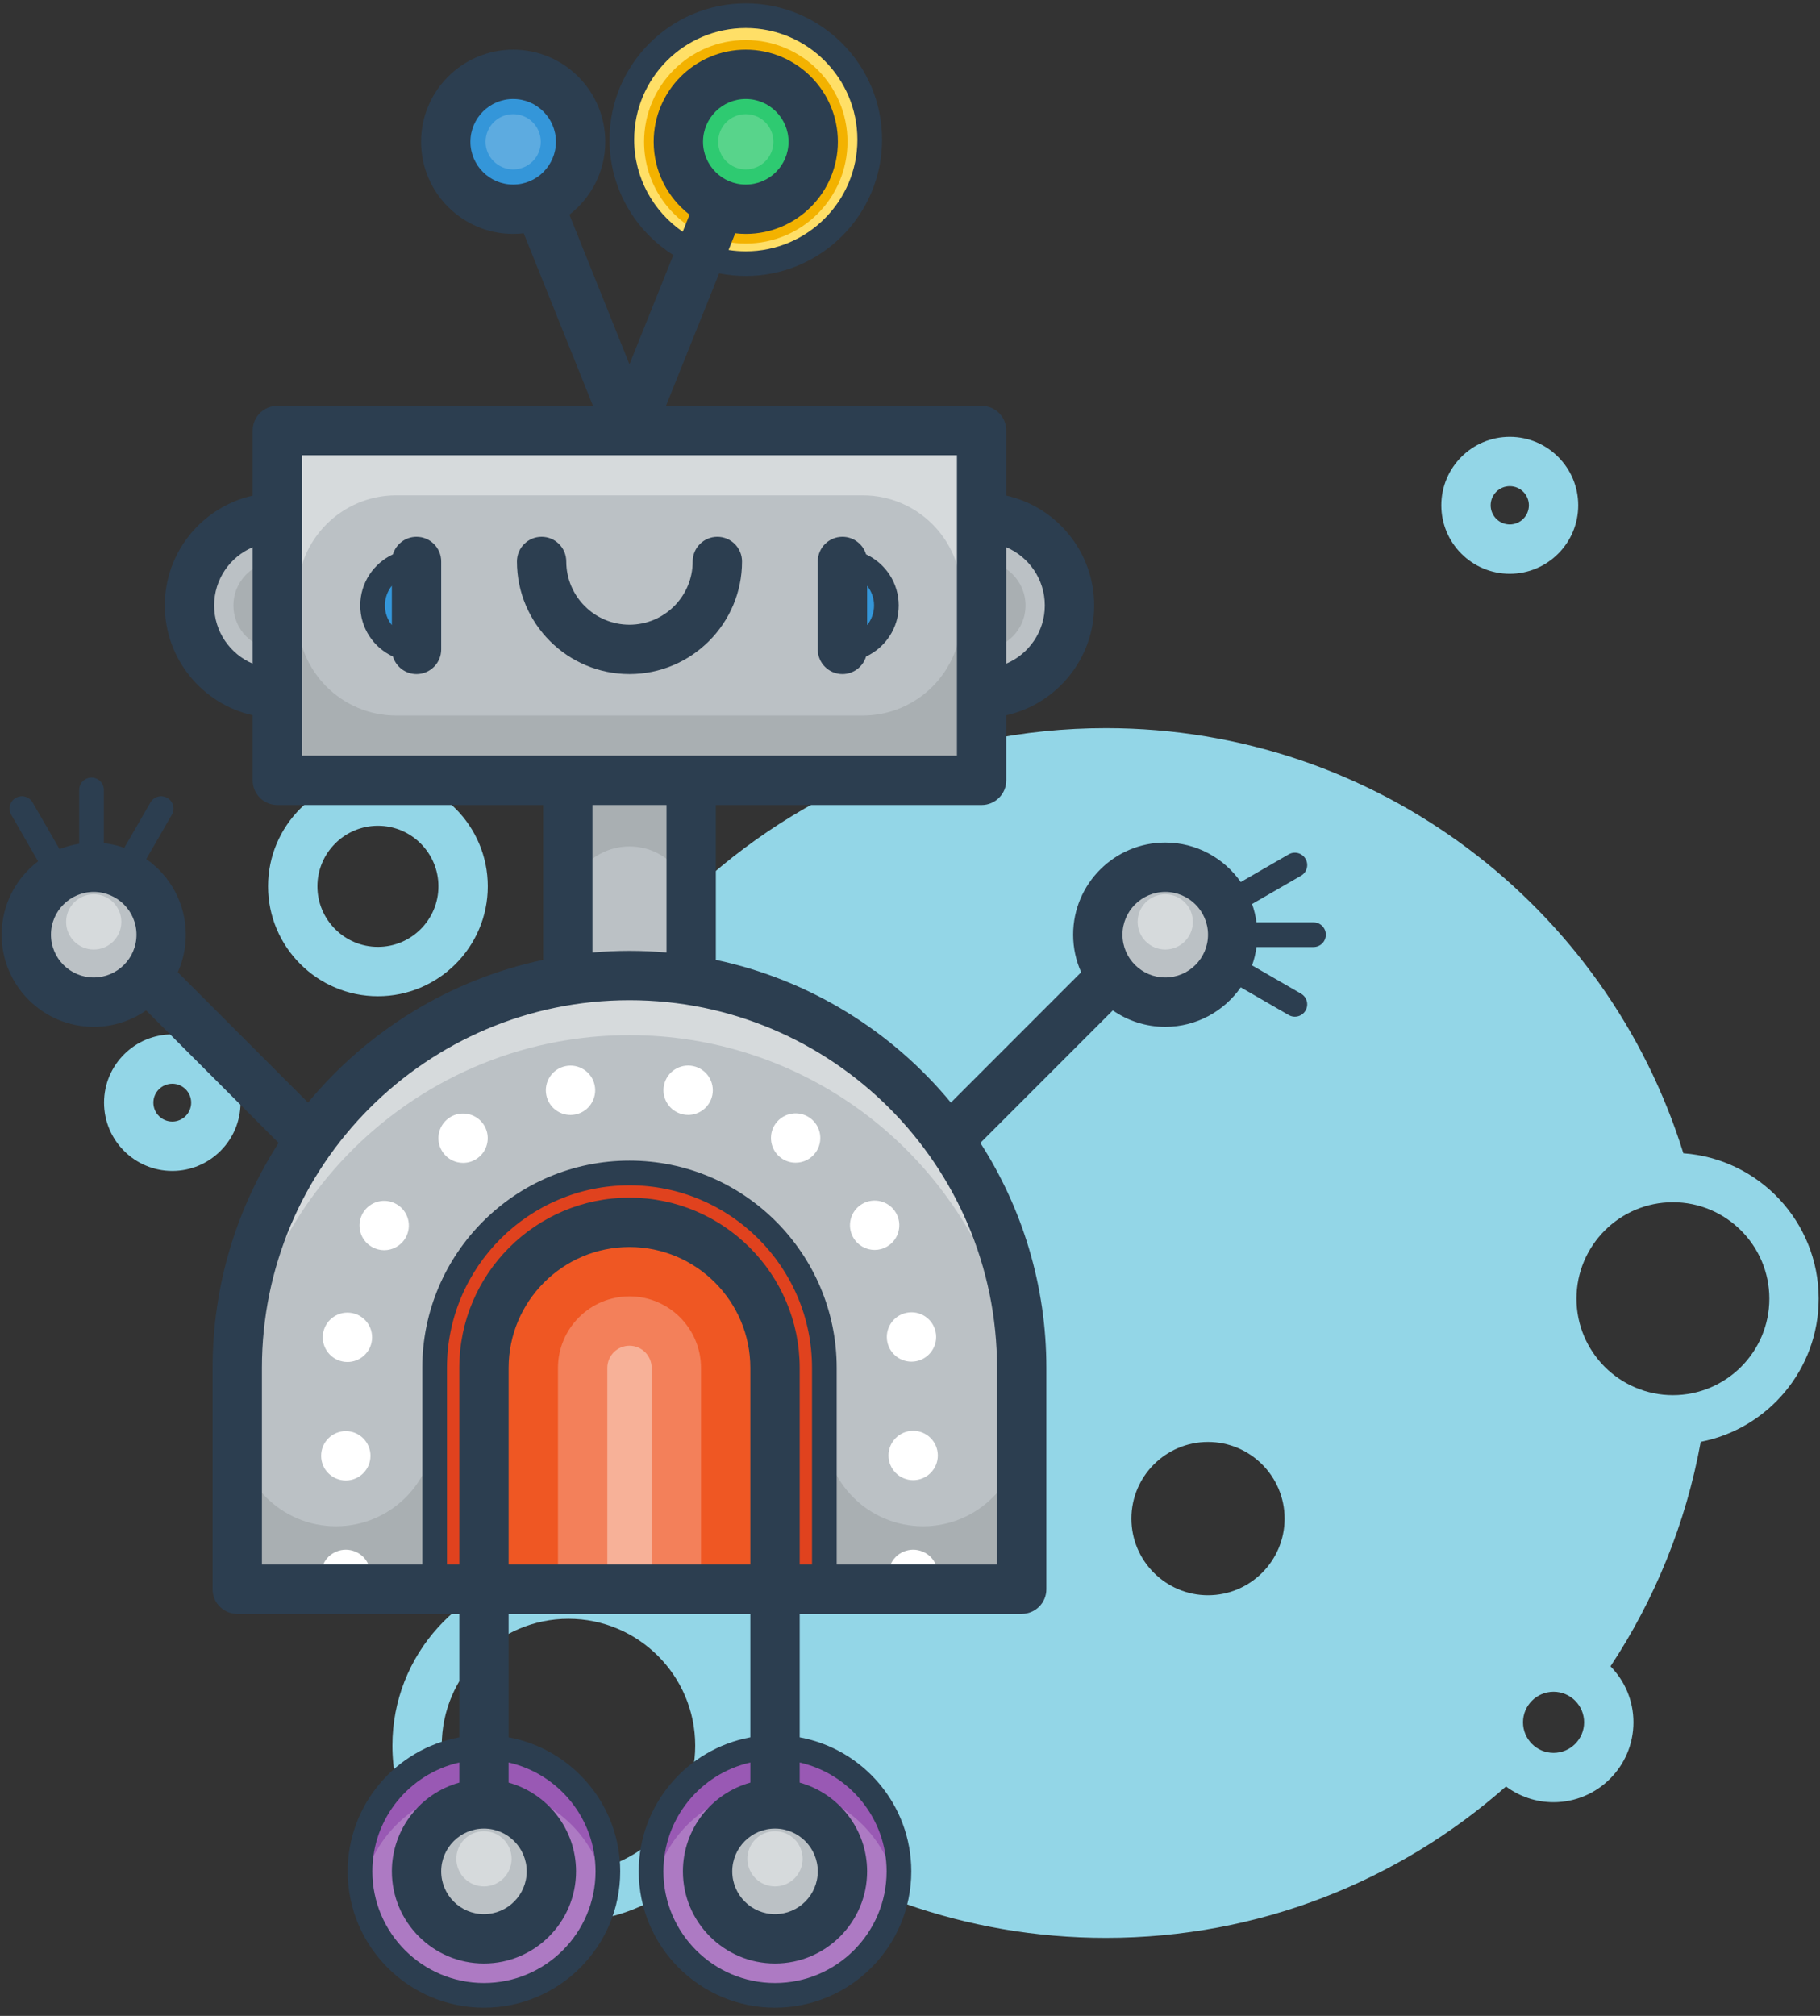 <?xml version="1.0" encoding="UTF-8"?>
<svg width="196px" height="217px" viewBox="0 0 196 217" version="1.1" xmlns="http://www.w3.org/2000/svg" xmlns:xlink="http://www.w3.org/1999/xlink">
    <rect x="0" y="0" width="196" height="217" fill="#333333" stroke="none"/>
    <!-- Generator: Sketch 52.6 (67491) - http://www.bohemiancoding.com/sketch -->
    <title>RobotsRobots-24</title>
    <desc>Created with Sketch.</desc>
    <g id="Page-1" stroke="none" stroke-width="1" fill="none" fill-rule="evenodd">
        <g id="Artboard-01" transform="translate(-5970, -94)">
            <g id="Group-14" transform="translate(-37, 11)">
                <g id="RobotsRobots-24" transform="translate(6007, 83)">
                    <path d="M40.699,101.927 C37.106,101.927 34.182,99.003 34.182,95.409 C34.182,91.816 37.106,88.892 40.699,88.892 C44.293,88.892 47.216,91.816 47.216,95.409 C47.216,99.003 44.293,101.927 40.699,101.927 Z M40.699,83.579 C34.176,83.579 28.869,88.886 28.869,95.409 C28.869,101.933 34.176,107.24 40.699,107.24 C47.222,107.24 52.53,101.933 52.53,95.409 C52.53,88.886 47.222,83.579 40.699,83.579 Z M160.532,54.394 C160.532,53.259 161.455,52.335 162.59,52.335 C163.725,52.335 164.649,53.259 164.649,54.394 C164.649,55.529 163.725,56.453 162.59,56.453 C161.455,56.453 160.532,55.529 160.532,54.394 Z M169.962,54.394 C169.962,50.329 166.655,47.022 162.59,47.022 C158.525,47.022 155.218,50.329 155.218,54.394 C155.218,58.459 158.525,61.766 162.59,61.766 C166.655,61.766 169.962,58.459 169.962,54.394 Z M18.553,120.731 C17.431,120.731 16.517,119.818 16.517,118.694 C16.517,117.572 17.431,116.659 18.553,116.659 C19.676,116.659 20.589,117.572 20.589,118.694 C20.589,119.818 19.676,120.731 18.553,120.731 Z M11.204,118.694 C11.204,122.747 14.501,126.044 18.553,126.044 C22.606,126.044 25.902,122.747 25.902,118.694 C25.902,114.643 22.606,111.346 18.553,111.346 C14.501,111.346 11.204,114.643 11.204,118.694 Z M61.22,201.551 C53.695,201.551 47.572,195.428 47.572,187.902 C47.572,180.376 53.695,174.253 61.22,174.253 C68.746,174.253 74.869,180.376 74.869,187.902 C74.869,195.428 68.746,201.551 61.22,201.551 Z M138.343,163.469 C138.343,168.018 134.641,171.719 130.093,171.719 C125.543,171.719 121.843,168.018 121.843,163.469 C121.843,158.92 125.543,155.218 130.093,155.218 C134.641,155.218 138.343,158.92 138.343,163.469 Z M180.159,150.182 C174.433,150.182 169.774,145.524 169.774,139.797 C169.774,134.071 174.433,129.412 180.159,129.412 C185.886,129.412 190.545,134.071 190.545,139.797 C190.545,145.524 185.886,150.182 180.159,150.182 Z M170.596,185.397 C170.596,187.211 169.12,188.688 167.306,188.688 C165.492,188.688 164.016,187.211 164.016,185.397 C164.016,183.583 165.492,182.108 167.306,182.108 C169.12,182.108 170.596,183.583 170.596,185.397 Z M181.286,124.144 C173.046,97.633 148.321,78.383 119.1,78.383 C83.14,78.383 53.99,107.534 53.99,143.493 C53.99,152.565 55.847,161.202 59.199,169.049 C49.69,170.061 42.258,178.129 42.258,187.902 C42.258,198.357 50.765,206.864 61.22,206.864 C69.272,206.864 76.164,201.816 78.909,194.721 C89.977,203.417 103.933,208.603 119.1,208.603 C135.621,208.603 150.702,202.446 162.183,192.305 C163.615,193.37 165.388,194.001 167.306,194.001 C172.05,194.001 175.909,190.141 175.909,185.397 C175.909,183.051 174.964,180.923 173.437,179.37 C178.19,172.185 181.558,164.005 183.156,155.205 C190.384,153.802 195.858,147.429 195.858,139.797 C195.858,131.52 189.418,124.724 181.286,124.144 Z" id="Fill-1" fill="#93D6E7"></path>
                    <polyline id="Fill-9" fill="#D6DADC" points="105.71 74.635 105.71 84.001 29.869 84.001 29.869 46.344 105.71 46.344 105.71 74.635"></polyline>
                    <polygon id="Fill-10" fill="#A9AFB2" points="30.736 82.438 103.531 82.438 103.531 65.172 30.736 65.172"></polygon>
                    <path d="M103.531,66.398 C103.531,72.267 98.773,77.025 92.904,77.025 L42.675,77.025 C36.806,77.025 32.048,72.267 32.048,66.398 L32.048,63.947 C32.048,58.078 36.806,53.32 42.675,53.32 L92.904,53.32 C98.773,53.32 103.531,58.078 103.531,63.947 L103.531,66.398" id="Fill-11" fill="#BBC1C5"></path>
                    <path d="M110.03,147.249 L110.03,171.069 L88.777,171.069 L88.777,147.249 C88.777,135.679 79.361,126.264 67.791,126.264 C56.218,126.264 46.806,135.679 46.806,147.249 L46.806,171.069 L25.551,171.069 L25.551,147.249 C25.551,138.089 28.466,129.611 33.421,122.691 C39.861,113.695 49.743,107.332 61.146,105.531 C63.312,105.188 65.53,105.009 67.791,105.009 C70.052,105.009 72.27,105.188 74.436,105.531 C85.838,107.332 95.721,113.695 102.158,122.691 C107.116,129.611 110.03,138.089 110.03,147.249" id="Fill-12" fill="#D6DADC"></path>
                    <polygon id="Fill-13" fill="#A9AFB2" points="88.777 169.474 108.845 169.474 108.845 151.721 88.777 151.721"></polygon>
                    <polygon id="Fill-14" fill="#A9AFB2" points="27.206 169.474 47.274 169.474 47.274 151.721 27.206 151.721"></polygon>
                    <path d="M55.264,7.999 C59.276,7.999 62.528,11.252 62.528,15.26 C62.528,19.272 59.276,22.524 55.264,22.524 C51.256,22.524 48.004,19.272 48.004,15.26 C48.004,11.252 51.256,7.999 55.264,7.999" id="Fill-15" fill="#3496D9"></path>
                    <path d="M75.384,27.439 C70.453,25.478 66.967,20.661 66.967,15.034 C66.967,7.662 72.945,1.687 80.315,1.687 C87.687,1.687 93.663,7.662 93.663,15.034 C93.663,22.404 87.687,28.382 80.315,28.382 C78.572,28.382 76.909,28.047 75.384,27.439" id="Fill-16" fill="#FFDF67"></path>
                    <path d="M76.269,25.439 C72.224,23.83 69.363,19.878 69.363,15.262 C69.363,9.213 74.268,4.311 80.315,4.311 C86.364,4.311 91.266,9.213 91.266,15.262 C91.266,21.308 86.364,26.213 80.315,26.213 C78.884,26.213 77.52,25.938 76.269,25.439" id="Fill-17" fill="#F3B200"></path>
                    <path d="M80.315,7.999 C84.326,7.999 87.575,11.252 87.575,15.26 C87.575,19.272 84.326,22.524 80.315,22.524 C76.305,22.524 73.054,19.272 73.054,15.26 C73.054,11.252 76.305,7.999 80.315,7.999" id="Fill-18" fill="#2ECA71"></path>
                    <path d="M44.855,60.44 L44.855,69.904 C42.244,69.904 40.124,67.786 40.124,65.172 C40.124,62.558 42.244,60.44 44.855,60.44" id="Fill-19" fill="#3496D9"></path>
                    <path d="M90.724,60.44 C93.338,60.44 95.455,62.558 95.455,65.172 C95.455,67.786 93.338,69.904 90.724,69.904 L90.724,60.44" id="Fill-20" fill="#3496D9"></path>
                    <path d="M52.119,188.096 C44.747,188.096 38.772,194.071 38.772,201.444 C38.772,202.199 38.835,202.94 38.955,203.659 C40.009,209.974 45.501,214.788 52.119,214.788 C58.734,214.788 64.225,209.974 65.28,203.659 C65.4,202.94 65.463,202.199 65.463,201.444 C65.463,194.071 59.489,188.096 52.119,188.096" id="Fill-21" fill="#9959B4"></path>
                    <path d="M83.463,188.096 C76.09,188.096 70.115,194.071 70.115,201.444 C70.115,202.199 70.179,202.94 70.299,203.659 C71.353,209.974 76.845,214.788 83.463,214.788 C90.078,214.788 95.573,209.974 96.624,203.659 C96.747,202.94 96.81,202.199 96.81,201.444 C96.81,194.071 90.832,188.096 83.463,188.096" id="Fill-22" fill="#9959B4"></path>
                    <path d="M52.119,192.526 C45.501,192.526 40.009,197.339 38.955,203.659 C40.009,209.974 45.501,214.788 52.119,214.788 C58.734,214.788 64.225,209.974 65.28,203.659 C64.225,197.339 58.734,192.526 52.119,192.526" id="Fill-23" fill="#AD7AC3"></path>
                    <path d="M83.463,192.526 C76.845,192.526 71.353,197.339 70.299,203.659 C71.353,209.974 76.845,214.788 83.463,214.788 C90.078,214.788 95.573,209.974 96.624,203.659 C95.573,197.339 90.078,192.526 83.463,192.526" id="Fill-24" fill="#AD7AC3"></path>
                    <path d="M52.119,194.181 C56.128,194.181 59.38,197.432 59.38,201.444 C59.38,205.453 56.128,208.705 52.119,208.705 C48.107,208.705 44.855,205.453 44.855,201.444 C44.855,197.432 48.107,194.181 52.119,194.181" id="Fill-25" fill="#BBC1C5"></path>
                    <path d="M83.463,194.181 C87.472,194.181 90.724,197.432 90.724,201.444 C90.724,205.453 87.472,208.705 83.463,208.705 C79.451,208.705 76.202,205.453 76.202,201.444 C76.202,197.432 79.451,194.181 83.463,194.181" id="Fill-26" fill="#BBC1C5"></path>
                    <path d="M83.463,147.249 L83.463,171.069 L52.119,171.069 L52.119,147.249 C52.119,138.609 59.149,131.577 67.791,131.577 C76.433,131.577 83.463,138.609 83.463,147.249" id="Fill-27" fill="#EF5723"></path>
                    <path d="M60.089,171.069 L60.089,147.249 C60.089,143.003 63.544,139.547 67.791,139.547 C72.038,139.547 75.492,143.003 75.492,147.249 L75.492,171.069 L60.089,171.069" id="Fill-28" fill="#F3805A"></path>
                    <path d="M65.403,171.071 L65.403,147.249 C65.403,145.933 66.474,144.861 67.791,144.861 C69.108,144.861 70.179,145.933 70.179,147.249 L70.179,171.071 L65.403,171.071" id="Fill-29" fill="#F7B198"></path>
                    <path d="M88.777,147.249 L88.777,171.069 L83.463,171.069 L83.463,147.249 C83.463,138.609 76.433,131.577 67.791,131.577 C59.149,131.577 52.119,138.609 52.119,147.249 L52.119,171.069 L46.806,171.069 L46.806,147.249 C46.806,135.679 56.218,126.264 67.791,126.264 C79.361,126.264 88.777,135.679 88.777,147.249" id="Fill-30" fill="#E0421E"></path>
                    <path d="M29.869,55.709 L29.869,74.635 C24.643,74.635 20.406,70.398 20.406,65.172 C20.406,59.946 24.643,55.709 29.869,55.709" id="Fill-31" fill="#BBC1C5"></path>
                    <path d="M17.355,100.616 C17.355,104.627 14.103,107.876 10.092,107.876 C6.083,107.876 2.831,104.627 2.831,100.616 C2.831,96.604 6.083,93.355 10.092,93.355 C14.103,93.355 17.355,96.604 17.355,100.616" id="Fill-32" fill="#BBC1C5"></path>
                    <path d="M125.487,93.355 C129.498,93.355 132.75,96.604 132.75,100.616 C132.75,104.627 129.498,107.876 125.487,107.876 C121.478,107.876 118.226,104.627 118.226,100.616 C118.226,96.604 121.478,93.355 125.487,93.355" id="Fill-33" fill="#BBC1C5"></path>
                    <path d="M105.71,55.709 C110.939,55.709 115.176,59.946 115.176,65.172 C115.176,70.398 110.939,74.635 105.71,74.635 L105.71,55.709" id="Fill-34" fill="#BBC1C5"></path>
                    <path d="M105.71,60.44 C108.325,60.44 110.443,62.559 110.443,65.172 C110.443,67.785 108.325,69.904 105.71,69.904 L105.71,60.44" id="Fill-35" fill="#A9AFB2"></path>
                    <path d="M29.871,60.44 C27.257,60.44 25.138,62.559 25.138,65.172 C25.138,67.785 27.257,69.904 29.871,69.904 L29.871,60.44" id="Fill-36" fill="#A9AFB2"></path>
                    <path d="M74.436,84.001 L74.436,105.531 C72.27,105.188 70.052,105.01 67.791,105.01 C65.53,105.01 63.312,105.188 61.146,105.531 L61.146,84.001 L74.436,84.001" id="Fill-37" fill="#A9AFB2"></path>
                    <path d="M74.436,97.762 L74.436,105.531 C72.27,105.301 70.052,105.182 67.791,105.182 C65.53,105.182 63.312,105.301 61.146,105.531 L61.146,97.762 C61.146,94.092 64.121,91.117 67.791,91.117 C71.461,91.117 74.436,94.092 74.436,97.762" id="Fill-38" fill="#BBC1C5"></path>
                    <path d="M110.03,153.668 L110.03,153.669 C110.03,159.538 105.272,164.296 99.403,164.296 C93.534,164.296 88.777,159.538 88.777,153.669 L88.777,147.517 C88.777,135.962 79.549,126.375 67.995,126.265 C56.328,126.154 46.806,135.611 46.806,147.249 L46.806,153.669 C46.806,159.538 42.048,164.296 36.178,164.296 C30.309,164.296 25.551,159.538 25.551,153.669 L25.551,153.668 C25.551,144.507 28.466,136.03 33.421,129.109 C39.861,120.113 49.743,113.751 61.146,111.949 C63.312,111.607 65.53,111.429 67.791,111.429 C70.052,111.429 72.27,111.607 74.436,111.949 C85.838,113.751 95.721,120.113 102.158,129.109 C107.116,136.03 110.03,144.507 110.03,153.668" id="Fill-39" fill="#BBC1C5"></path>
                    <path d="M125.488,96.265 C127.129,96.265 128.461,97.596 128.461,99.238 C128.461,100.88 127.129,102.212 125.488,102.212 C123.845,102.212 122.514,100.88 122.514,99.238 C122.514,97.596 123.845,96.265 125.488,96.265" id="Fill-40" fill="#D6DADC"></path>
                    <path d="M10.094,96.265 C11.735,96.265 13.067,97.596 13.067,99.238 C13.067,100.88 11.735,102.212 10.094,102.212 C8.451,102.212 7.12,100.88 7.12,99.238 C7.12,97.596 8.451,96.265 10.094,96.265" id="Fill-41" fill="#D6DADC"></path>
                    <path d="M52.118,197.116 C53.759,197.116 55.091,198.447 55.091,200.089 C55.091,201.732 53.759,203.063 52.118,203.063 C50.476,203.063 49.144,201.732 49.144,200.089 C49.144,198.447 50.476,197.116 52.118,197.116" id="Fill-42" fill="#D6DADC"></path>
                    <path d="M83.463,197.116 C85.105,197.116 86.436,198.447 86.436,200.089 C86.436,201.732 85.105,203.063 83.463,203.063 C81.821,203.063 80.489,201.732 80.489,200.089 C80.489,198.447 81.821,197.116 83.463,197.116" id="Fill-43" fill="#D6DADC"></path>
                    <path d="M80.315,12.288 C81.956,12.288 83.288,13.62 83.288,15.261 C83.288,16.903 81.956,18.235 80.315,18.235 C78.672,18.235 77.342,16.903 77.342,15.261 C77.342,13.62 78.672,12.288 80.315,12.288" id="Fill-44" fill="#58D48B"></path>
                    <path d="M55.265,12.288 C56.907,12.288 58.238,13.62 58.238,15.261 C58.238,16.903 56.907,18.235 55.265,18.235 C53.623,18.235 52.292,16.903 52.292,15.261 C52.292,13.62 53.623,12.288 55.265,12.288" id="Fill-45" fill="#5DABE0"></path>
                    <path d="M39.119,167.594 C38.997,167.472 38.859,167.36 38.715,167.265 C38.57,167.169 38.415,167.087 38.256,167.021 C38.096,166.954 37.929,166.904 37.759,166.869 C37.416,166.8 37.063,166.8 36.72,166.869 C36.55,166.904 36.383,166.954 36.224,167.021 C36.064,167.087 35.91,167.169 35.764,167.265 C35.62,167.36 35.485,167.472 35.36,167.594 C35.238,167.716 35.126,167.855 35.031,167.998 C34.944,168.13 34.87,168.27 34.807,168.414 L39.672,168.414 C39.61,168.27 39.535,168.13 39.449,167.998 C39.353,167.855 39.241,167.716 39.119,167.594" id="Fill-46" fill="#FFFFFF"></path>
                    <path d="M42.709,129.625 C41.442,128.886 39.816,129.314 39.077,130.581 C38.339,131.851 38.766,133.477 40.036,134.215 C40.456,134.46 40.915,134.577 41.37,134.577 C42.284,134.577 43.174,134.104 43.667,133.257 C44.406,131.989 43.979,130.363 42.709,129.625" id="Fill-47" fill="#FFFFFF"></path>
                    <path d="M87.243,120.353 C86.056,119.489 84.395,119.755 83.531,120.942 C82.671,122.13 82.937,123.793 84.124,124.654 C84.594,124.994 85.142,125.158 85.681,125.158 C86.505,125.158 87.315,124.779 87.836,124.061 C88.696,122.874 88.431,121.213 87.243,120.353" id="Fill-48" fill="#FFFFFF"></path>
                    <path d="M37.701,141.312 C36.242,141.154 34.932,142.21 34.775,143.668 C34.619,145.127 35.673,146.439 37.132,146.596 C37.228,146.606 37.324,146.612 37.419,146.612 C38.758,146.612 39.911,145.599 40.057,144.24 C40.214,142.78 39.159,141.468 37.701,141.312" id="Fill-49" fill="#FFFFFF"></path>
                    <path d="M48.309,120.371 C48.309,120.374 48.309,120.374 48.309,120.374 C47.121,121.234 46.858,122.895 47.722,124.082 C48.24,124.799 49.05,125.177 49.871,125.177 C50.413,125.177 50.96,125.013 51.431,124.669 C52.618,123.808 52.881,122.146 52.021,120.961 C51.157,119.773 49.494,119.51 48.309,120.371" id="Fill-50" fill="#FFFFFF"></path>
                    <path d="M74.656,114.757 C73.221,114.455 71.811,115.374 71.508,116.808 C71.205,118.243 72.124,119.654 73.558,119.957 C73.744,119.996 73.928,120.015 74.111,120.015 C75.338,120.015 76.444,119.157 76.707,117.905 C77.01,116.471 76.09,115.06 74.656,114.757" id="Fill-51" fill="#FFFFFF"></path>
                    <path d="M60.888,114.765 C59.454,115.068 58.538,116.479 58.84,117.916 C59.106,119.165 60.209,120.02 61.439,120.02 C61.619,120.02 61.805,120.002 61.991,119.962 C63.426,119.659 64.342,118.249 64.039,116.811 C63.734,115.377 62.324,114.46 60.888,114.765" id="Fill-52" fill="#FFFFFF"></path>
                    <path d="M98.34,154.019 C96.874,154.019 95.684,155.209 95.684,156.675 C95.684,158.142 96.874,159.332 98.34,159.332 C99.807,159.332 100.997,158.142 100.997,156.675 C100.997,155.209 99.807,154.019 98.34,154.019" id="Fill-53" fill="#FFFFFF"></path>
                    <path d="M92.852,129.595 C91.585,130.337 91.157,131.963 91.898,133.23 C92.389,134.077 93.279,134.548 94.194,134.548 C94.647,134.548 95.109,134.431 95.53,134.183 C96.797,133.445 97.224,131.819 96.486,130.552 C95.745,129.284 94.119,128.857 92.852,129.595" id="Fill-54" fill="#FFFFFF"></path>
                    <path d="M95.519,144.207 C95.667,145.568 96.818,146.577 98.157,146.577 C98.253,146.577 98.351,146.572 98.447,146.561 C99.905,146.402 100.96,145.089 100.801,143.631 C100.641,142.172 99.332,141.12 97.873,141.277 C96.414,141.436 95.36,142.749 95.519,144.207" id="Fill-55" fill="#FFFFFF"></path>
                    <path d="M37.241,154.053 C35.772,154.053 34.584,155.243 34.584,156.71 C34.584,158.176 35.772,159.366 37.241,159.366 C38.707,159.366 39.898,158.176 39.898,156.71 C39.898,155.243 38.707,154.053 37.241,154.053" id="Fill-56" fill="#FFFFFF"></path>
                    <path d="M100.219,167.594 C100.097,167.472 99.961,167.36 99.815,167.265 C99.671,167.169 99.518,167.087 99.355,167.021 C99.196,166.954 99.029,166.904 98.859,166.869 C98.516,166.8 98.165,166.8 97.822,166.869 C97.652,166.904 97.485,166.954 97.323,167.021 C97.163,167.087 97.009,167.169 96.866,167.265 C96.72,167.36 96.584,167.472 96.462,167.594 C96.34,167.716 96.228,167.855 96.131,167.998 C96.046,168.13 95.972,168.27 95.909,168.414 L100.772,168.414 C100.709,168.27 100.635,168.13 100.549,167.998 C100.453,167.855 100.341,167.716 100.219,167.594" id="Fill-57" fill="#FFFFFF"></path>
                    <path d="M79.91,60.44 C79.91,58.973 78.72,57.784 77.253,57.784 C75.786,57.784 74.597,58.973 74.597,60.44 C74.597,64.194 71.543,67.247 67.79,67.247 C64.037,67.247 60.983,64.194 60.983,60.44 C60.983,58.973 59.794,57.784 58.327,57.784 C56.86,57.784 55.67,58.973 55.67,60.44 C55.67,67.123 61.107,72.561 67.79,72.561 C74.473,72.561 79.91,67.123 79.91,60.44" id="Fill-58" fill="#2C3E50"></path>
                    <path d="M42.199,63.051 L42.199,67.294 C41.733,66.712 41.452,65.975 41.452,65.172 C41.452,64.37 41.733,63.633 42.199,63.051 Z M44.856,57.784 C43.656,57.784 42.642,58.581 42.313,59.674 C40.238,60.637 38.796,62.739 38.796,65.172 C38.796,67.606 40.238,69.708 42.313,70.671 C42.642,71.764 43.656,72.561 44.856,72.561 C46.323,72.561 47.513,71.372 47.513,69.904 L47.513,60.44 C47.513,58.973 46.323,57.784 44.856,57.784 Z" id="Fill-59" fill="#2C3E50"></path>
                    <path d="M93.381,67.294 L93.381,63.051 C93.847,63.633 94.128,64.37 94.128,65.172 C94.128,65.975 93.847,66.712 93.381,67.294 Z M90.724,72.561 C91.924,72.561 92.938,71.764 93.268,70.671 C95.342,69.708 96.784,67.606 96.784,65.172 C96.784,62.739 95.342,60.637 93.268,59.674 C92.938,58.581 91.924,57.784 90.724,57.784 C89.257,57.784 88.067,58.973 88.067,60.44 L88.067,69.904 C88.067,71.372 89.257,72.561 90.724,72.561 Z" id="Fill-60" fill="#2C3E50"></path>
                    <path d="M125.488,105.22 C122.949,105.22 120.882,103.155 120.882,100.616 C120.882,98.076 122.949,96.011 125.488,96.011 C128.027,96.011 130.093,98.076 130.093,100.616 C130.093,103.155 128.027,105.22 125.488,105.22 Z M107.373,168.414 L90.105,168.414 L90.105,147.249 C90.105,134.945 80.095,124.935 67.791,124.935 C55.487,124.935 45.477,134.945 45.477,147.249 L45.477,168.414 L28.207,168.414 L28.207,147.251 C28.207,125.424 45.964,107.667 67.79,107.667 C89.616,107.667 107.373,125.424 107.373,147.251 L107.373,168.414 Z M67.79,128.921 C57.683,128.921 49.461,137.144 49.461,147.251 L49.461,168.414 L48.134,168.414 L48.134,147.249 C48.134,136.41 56.952,127.592 67.791,127.592 C78.629,127.592 87.448,136.41 87.448,147.249 L87.448,168.414 L86.119,168.414 L86.119,147.251 C86.119,137.144 77.897,128.921 67.79,128.921 Z M54.774,168.414 L54.774,147.251 C54.774,140.074 60.613,134.235 67.79,134.235 C74.967,134.235 80.806,140.074 80.806,147.251 L80.806,168.414 L54.774,168.414 Z M63.802,86.658 L71.778,86.658 L71.778,102.533 C70.463,102.416 69.134,102.354 67.79,102.354 C66.446,102.354 65.116,102.416 63.802,102.533 L63.802,86.658 Z M32.525,49 L67.775,49 C67.78,49 67.785,49.001 67.789,49.001 L67.79,49.001 C67.79,49.001 67.79,49.001 67.791,49.001 C67.795,49.001 67.8,49 67.805,49 L103.055,49 L103.055,81.345 L32.525,81.345 L32.525,49 Z M23.062,65.172 C23.062,62.361 24.775,59.943 27.212,58.906 L27.212,71.439 C24.775,70.402 23.062,67.983 23.062,65.172 Z M112.518,65.172 C112.518,67.983 110.805,70.402 108.368,71.439 L108.368,58.906 C110.805,59.943 112.518,62.361 112.518,65.172 Z M95.48,201.443 C95.48,208.07 90.09,213.461 83.462,213.461 C76.835,213.461 71.444,208.07 71.444,201.443 C71.444,195.73 75.454,190.938 80.806,189.724 L80.806,191.889 C76.623,193.053 73.544,196.895 73.544,201.443 C73.544,206.913 77.994,211.362 83.462,211.362 C88.932,211.362 93.381,206.913 93.381,201.443 C93.381,196.895 90.302,193.053 86.119,191.889 L86.119,189.724 C91.472,190.938 95.48,195.73 95.48,201.443 Z M83.462,196.838 C86.002,196.838 88.067,198.904 88.067,201.443 C88.067,203.982 86.002,206.048 83.462,206.048 C80.923,206.048 78.858,203.982 78.858,201.443 C78.858,198.904 80.923,196.838 83.462,196.838 Z M64.136,201.443 C64.136,208.07 58.745,213.461 52.118,213.461 C45.491,213.461 40.099,208.07 40.099,201.443 C40.099,195.73 44.109,190.938 49.461,189.724 L49.461,191.889 C45.278,193.053 42.199,196.895 42.199,201.443 C42.199,206.913 46.648,211.362 52.118,211.362 C57.587,211.362 62.036,206.913 62.036,201.443 C62.036,196.895 58.957,193.053 54.774,191.889 L54.774,189.724 C60.127,190.938 64.136,195.73 64.136,201.443 Z M52.118,196.838 C54.657,196.838 56.722,198.904 56.722,201.443 C56.722,203.982 54.657,206.048 52.118,206.048 C49.578,206.048 47.513,203.982 47.513,201.443 C47.513,198.904 49.578,196.838 52.118,196.838 Z M10.093,105.22 C7.553,105.22 5.487,103.155 5.487,100.616 C5.487,98.076 7.553,96.011 10.093,96.011 C12.631,96.011 14.698,98.076 14.698,100.616 C14.698,103.155 12.631,105.22 10.093,105.22 Z M50.66,15.261 C50.66,12.722 52.726,10.656 55.265,10.656 C57.804,10.656 59.87,12.722 59.87,15.261 C59.87,17.8 57.804,19.866 55.265,19.866 C52.726,19.866 50.66,17.8 50.66,15.261 Z M75.71,15.261 C75.71,12.722 77.776,10.656 80.315,10.656 C82.854,10.656 84.92,12.722 84.92,15.261 C84.92,17.8 82.854,19.866 80.315,19.866 C77.776,19.866 75.71,17.8 75.71,15.261 Z M68.296,15.034 C68.296,8.407 73.688,3.016 80.315,3.016 C86.942,3.016 92.333,8.407 92.333,15.034 C92.333,21.661 86.942,27.052 80.315,27.052 C79.684,27.052 79.065,27.003 78.459,26.909 L79.181,25.113 C79.554,25.155 79.931,25.18 80.315,25.18 C85.784,25.18 90.233,20.73 90.233,15.261 C90.233,9.792 85.784,5.343 80.315,5.343 C74.846,5.343 70.396,9.792 70.396,15.261 C70.396,18.451 71.912,21.293 74.26,23.108 L73.523,24.943 C70.37,22.774 68.296,19.142 68.296,15.034 Z M141.455,99.287 L135.314,99.287 C135.223,98.605 135.062,97.944 134.838,97.312 L140.11,94.269 C140.746,93.902 140.963,93.089 140.596,92.454 C140.23,91.819 139.417,91.601 138.782,91.968 L133.62,94.948 C131.826,92.381 128.851,90.697 125.488,90.697 C120.019,90.697 115.569,95.147 115.569,100.616 C115.569,102.055 115.88,103.422 116.433,104.657 L102.404,118.687 C96.05,111.002 87.191,105.462 77.091,103.325 L77.091,86.658 L105.711,86.658 C107.179,86.658 108.368,85.468 108.368,84.001 L108.368,76.996 C113.777,75.781 117.832,70.942 117.832,65.172 C117.832,59.402 113.777,54.564 108.368,53.349 L108.368,46.344 C108.368,44.876 107.179,43.687 105.711,43.687 L71.72,43.687 L77.448,29.426 C78.376,29.61 79.334,29.709 80.315,29.709 C88.407,29.709 94.99,23.126 94.99,15.034 C94.99,6.943 88.407,0.359 80.315,0.359 C72.223,0.359 65.64,6.943 65.64,15.034 C65.64,20.261 68.388,24.854 72.514,27.455 L67.79,39.216 L61.32,23.108 C63.668,21.293 65.184,18.451 65.184,15.261 C65.184,9.792 60.734,5.343 55.265,5.343 C49.796,5.343 45.346,9.792 45.346,15.261 C45.346,20.73 49.796,25.18 55.265,25.18 C55.649,25.18 56.027,25.155 56.399,25.113 L63.86,43.687 L29.869,43.687 C28.401,43.687 27.212,44.876 27.212,46.344 L27.212,53.349 C21.803,54.564 17.748,59.402 17.748,65.172 C17.748,70.943 21.803,75.781 27.212,76.996 L27.212,84.001 C27.212,85.468 28.401,86.658 29.869,86.658 L58.489,86.658 L58.489,103.325 C48.389,105.462 39.529,111.002 33.176,118.687 L19.147,104.657 C19.7,103.422 20.011,102.055 20.011,100.616 C20.011,97.248 18.323,94.27 15.751,92.476 L18.504,87.706 C18.871,87.071 18.653,86.258 18.018,85.892 C17.382,85.525 16.57,85.743 16.203,86.378 L13.384,91.261 C12.683,91.014 11.947,90.842 11.185,90.759 L11.185,85.033 C11.185,84.3 10.59,83.705 9.857,83.705 C9.123,83.705 8.528,84.3 8.528,85.033 L8.528,90.822 C7.794,90.938 7.085,91.138 6.414,91.408 L3.51,86.378 C3.143,85.743 2.331,85.525 1.695,85.892 C1.06,86.258 0.842,87.071 1.209,87.706 L4.102,92.717 C1.717,94.53 0.174,97.396 0.174,100.616 C0.174,106.085 4.623,110.534 10.093,110.534 C12.189,110.534 14.135,109.879 15.738,108.764 L30.003,123.028 C25.505,130.021 22.894,138.337 22.894,147.251 L22.894,171.071 C22.894,172.538 24.083,173.727 25.55,173.727 L49.461,173.727 L49.461,187.014 C42.633,188.268 37.442,194.259 37.442,201.443 C37.442,209.535 44.026,216.118 52.118,216.118 C60.209,216.118 66.793,209.535 66.793,201.443 C66.793,194.259 61.602,188.268 54.774,187.014 L54.774,173.727 L80.806,173.727 L80.806,187.014 C73.979,188.268 68.788,194.259 68.788,201.443 C68.788,209.535 75.371,216.118 83.462,216.118 C91.554,216.118 98.138,209.535 98.138,201.443 C98.138,194.259 92.947,188.268 86.119,187.014 L86.119,173.727 L110.03,173.727 C111.497,173.727 112.686,172.538 112.686,171.071 L112.686,147.251 C112.686,138.337 110.075,130.021 105.577,123.028 L119.842,108.764 C121.445,109.879 123.391,110.534 125.488,110.534 C128.851,110.534 131.826,108.85 133.62,106.283 L138.782,109.264 C138.991,109.384 139.219,109.442 139.445,109.442 C139.904,109.442 140.351,109.203 140.596,108.777 C140.963,108.142 140.746,107.33 140.11,106.962 L134.838,103.919 C135.062,103.287 135.223,102.626 135.314,101.944 L141.455,101.944 C142.189,101.944 142.783,101.349 142.783,100.616 C142.783,99.882 142.189,99.287 141.455,99.287 Z" id="Fill-61" fill="#2C3E50"></path>
                </g>
            </g>
        </g>
    </g>
</svg>